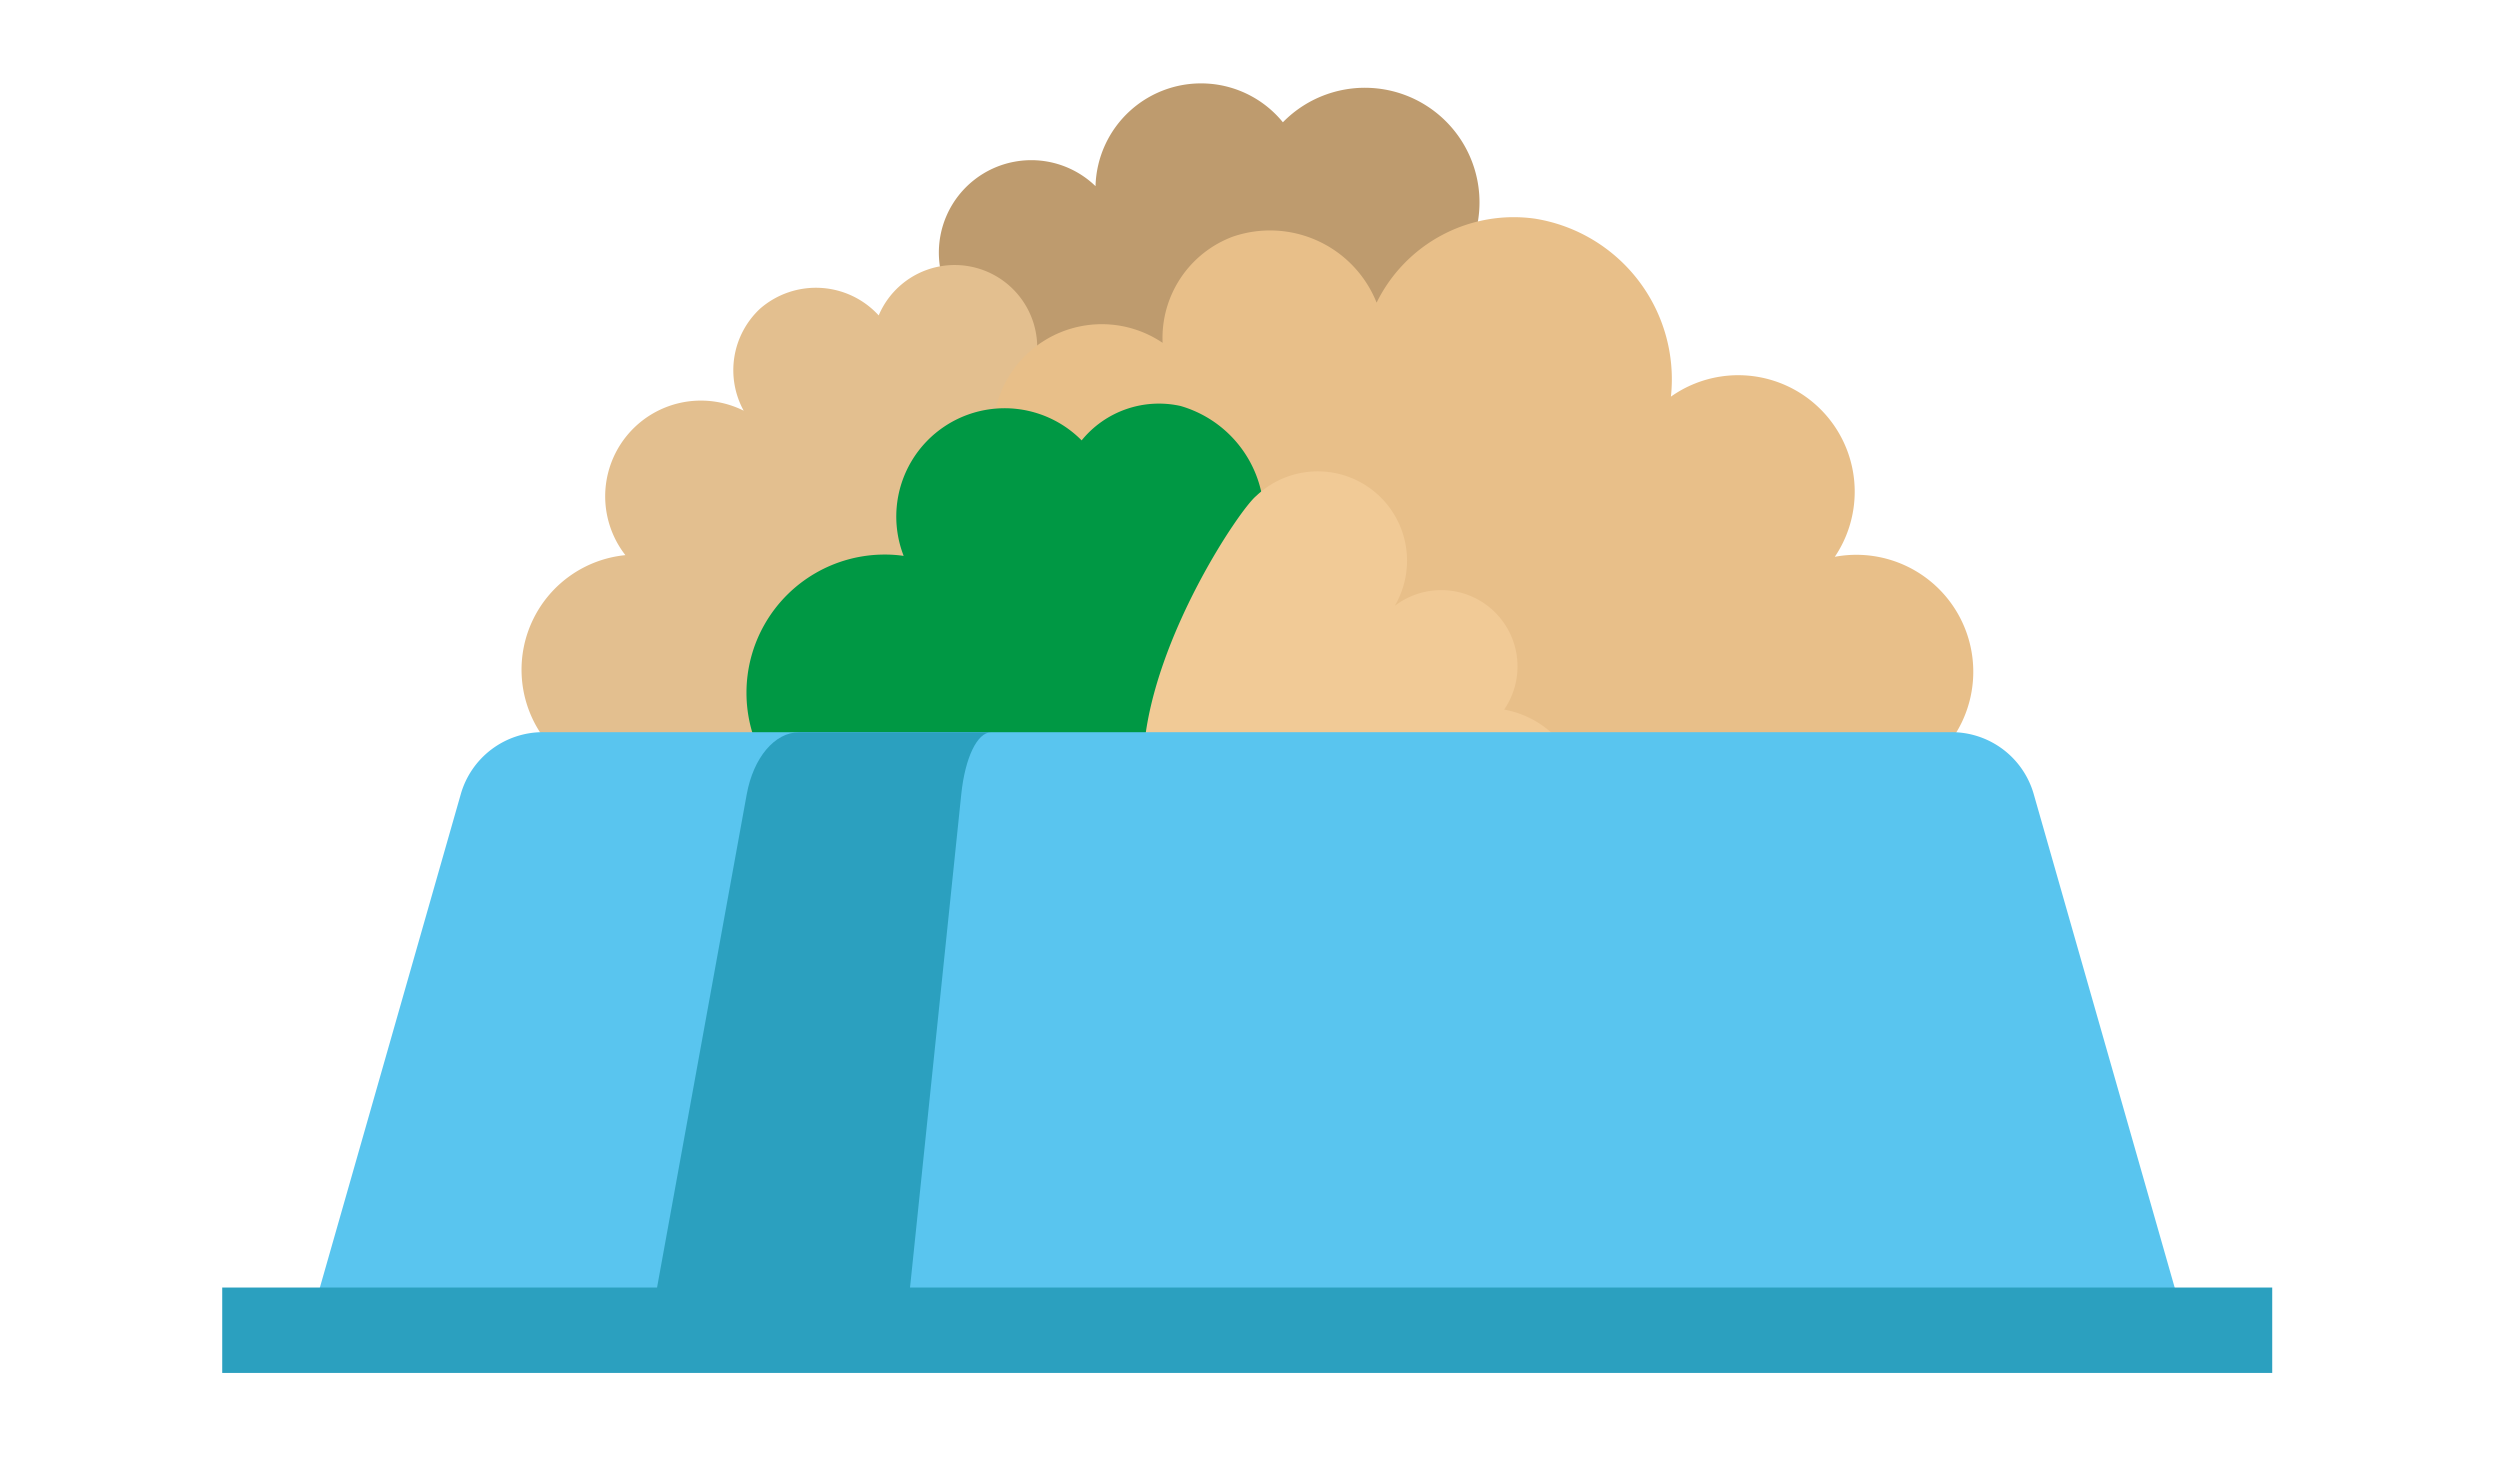 <svg xmlns="http://www.w3.org/2000/svg" width="90" height="53" viewBox="0 0 90 53">
  <g id="Grupo_1575" data-name="Grupo 1575" transform="translate(0 -0.032)">
    <rect id="Retângulo_1988" data-name="Retângulo 1988" width="90" height="53" transform="translate(0 0.032)" fill="none"/>
    <g id="Grupo_1574" data-name="Grupo 1574" transform="translate(8 3.032)">
      <path id="Caminho_529" data-name="Caminho 529" d="M171.039,61.724h-.022a4.127,4.127,0,0,0-6.79-4.4h0a3.8,3.8,0,0,0-6.745,2.3h0A3.327,3.327,0,0,0,152.3,63.7l-.008,0v3.418l18.01-.327Z" transform="translate(-126.043 -55.922)" fill="#be9b6e"/>
      <path id="Caminho_530" data-name="Caminho 530" d="M160.643,78.889H146.212a4.145,4.145,0,0,1-.394-8.27h0a3.446,3.446,0,0,1,4.259-5.2,3.029,3.029,0,0,1,.59-3.673,3.062,3.062,0,0,1,4.27.243,2.971,2.971,0,0,1,5.687,1.505Z" transform="translate(-131.304 -53.634)" fill="#e3bf8f"/>
      <path id="Caminho_531" data-name="Caminho 531" d="M186.869,78.672a4.21,4.21,0,0,0-3.45-7.389,4.193,4.193,0,0,0-5.9-5.766,5.856,5.856,0,0,0-4.9-6.408,5.5,5.5,0,0,0-5.695,3.024,4.132,4.132,0,0,0-5.178-2.375,3.894,3.894,0,0,0-2.526,3.822h0a3.912,3.912,0,0,0-5.334,5.57v9.52h32.984Z" transform="translate(-125.366 -54.238)" fill="#e8bf89"/>
      <path id="Caminho_532" data-name="Caminho 532" d="M173.9,81.148c1.871,0,2.484-1.191,2.484-3.062,0-1.667-.394-3.134-1.979-3.419l-.342-.244a1.9,1.9,0,0,0,0-2.58c-.892-1.184-2.127-1.576-3.31-.684l-.534-.27c.68-1.176.26-1.954-.726-2.987-1.2-1.253-2.46-2.183-3.714-.984l.188.336a4.161,4.161,0,0,0-3-3.748,3.586,3.586,0,0,0-3.559,1.239l0,0A3.9,3.9,0,0,0,153,68.9h-.022a4.678,4.678,0,0,0-.66-.045,4.976,4.976,0,1,0,0,9.952Z" transform="translate(-128.469 -51.891)" fill="#009844"/>
      <path id="Caminho_2030" data-name="Caminho 2030" d="M176.052,81.845a3.47,3.47,0,0,0,.614-6.885l0,0a2.747,2.747,0,0,0-3.918-3.748l-.008-.006a3.215,3.215,0,0,0-5.005-3.932h0C166.545,68.258,155.4,85.562,176.052,81.845Z" transform="translate(-130.517 -52.415)" fill="#f1ca96"/>
      <path id="Caminho_533" data-name="Caminho 533" d="M204.718,92.642l-5.513-19.3a3.075,3.075,0,0,0-2.957-2.229H145.537a3.075,3.075,0,0,0-2.957,2.229l-5.512,19.3Z" transform="translate(-133.991 -47.755)" fill="#59c5ef"/>
      <path id="Caminho_534" data-name="Caminho 534" d="M159.828,91.106l1.845-17.76c.137-1.319.577-2.229,1.075-2.229h-6.916c-.873,0-1.641.91-1.882,2.229l-3.229,17.76H135.067v3.075h73.8V91.106Z" transform="translate(-135.067 -47.755)" fill="#2ba0bf"/>
    </g>
  </g>
</svg>
